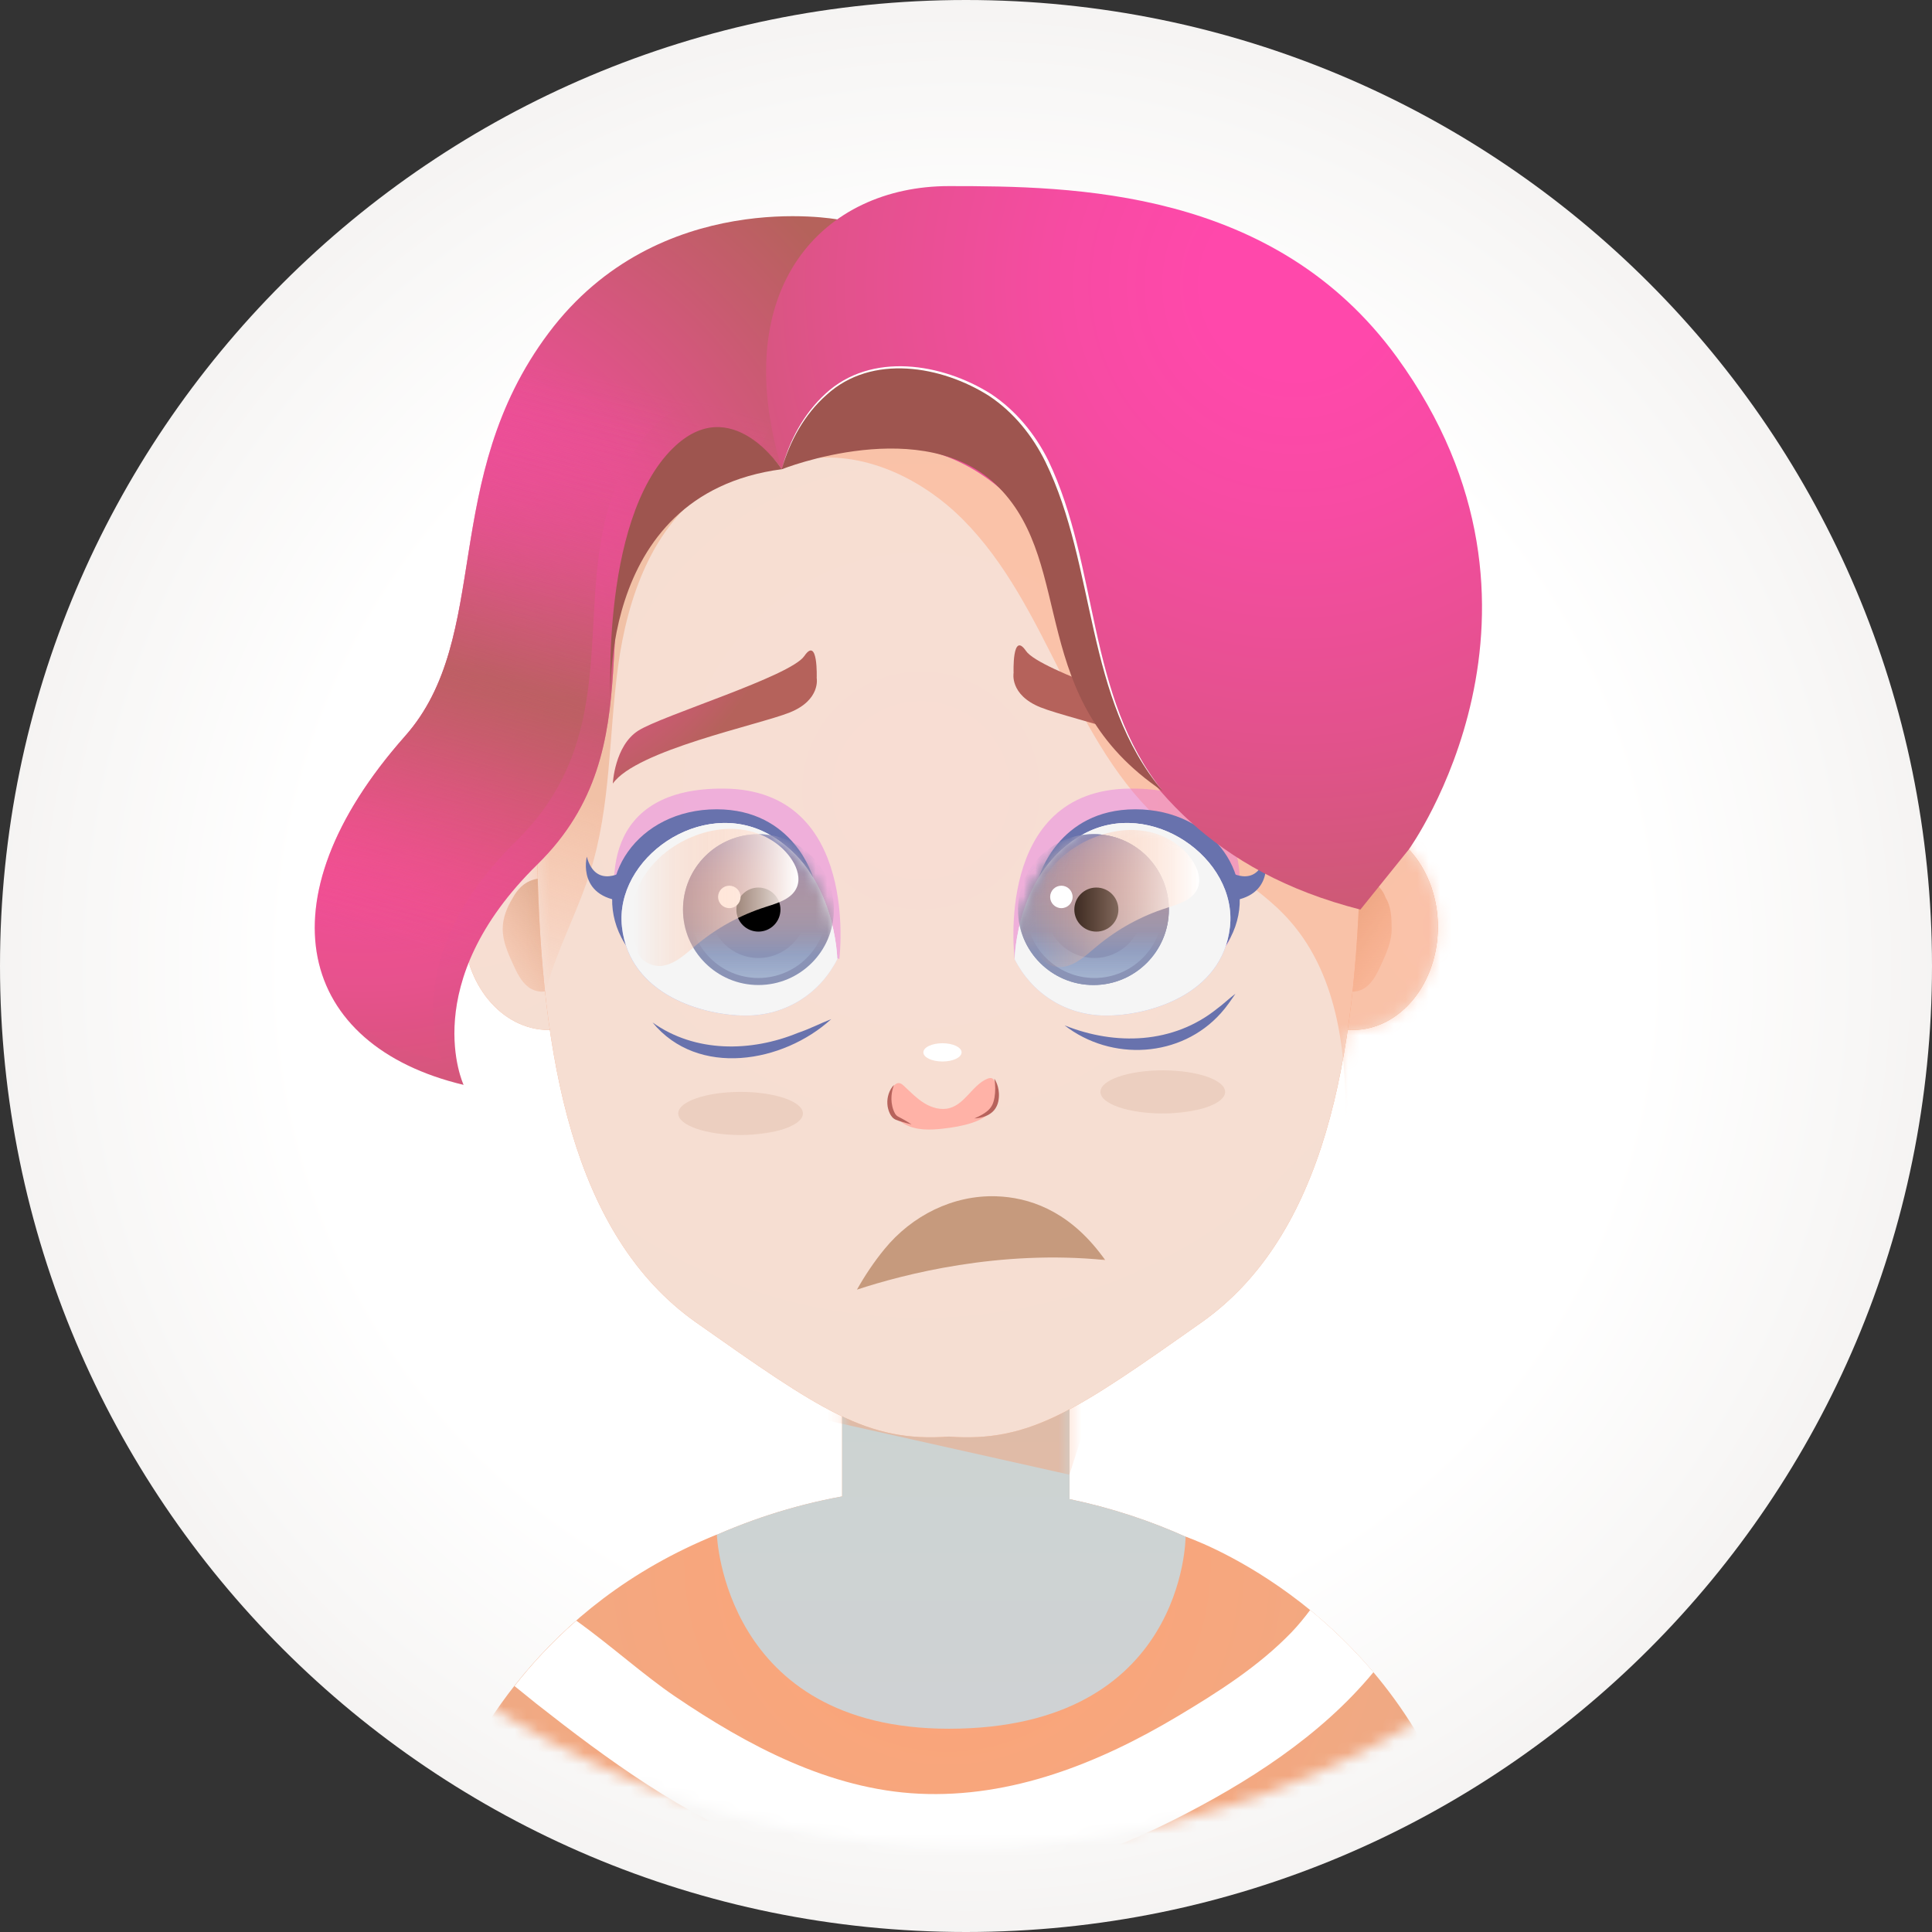 <svg xmlns="http://www.w3.org/2000/svg" width="167" height="167" viewBox="0 0 167 167" fill="none"><rect x="0" y="0" width="167" height="167" fill="#333333" stroke="none"/><path d="M83.5 167C129.616 167 167 129.616 167 83.5C167 37.384 129.616 0 83.5 0C37.384 0 0 37.384 0 83.5C0 129.616 37.384 167 83.5 167Z" fill="url(#paint0_radial_97_14560)"></path><mask id="mask0_97_14560" style="mask-type:luminance" maskUnits="userSpaceOnUse" x="7" y="7" width="153" height="153"><path d="M83.5 159.567C125.511 159.567 159.567 125.511 159.567 83.5C159.567 41.49 125.511 7.434 83.5 7.434C41.49 7.434 7.434 41.49 7.434 83.5C7.434 125.511 41.49 159.567 83.5 159.567Z" fill="white"></path></mask><g mask="url(#mask0_97_14560)"><path d="M51.15 141.829C51.181 141.87 51.207 141.906 51.238 141.948C51.563 142.376 51.919 142.784 52.26 143.202C52.296 143.238 52.337 143.274 52.384 143.321C52.569 143.501 52.745 143.692 52.931 143.873C53.88 144.807 54.877 145.695 55.909 146.537C56.983 147.414 58.093 148.24 59.223 149.035C59.352 149.128 59.884 149.484 60.142 149.665C60.426 149.845 61.18 150.325 61.355 150.434C63.513 151.766 65.732 153.005 67.983 154.171C69.774 155.1 71.591 155.983 73.424 156.835C74.683 157.082 75.953 157.284 77.228 157.449C79.19 157.403 81.146 157.217 83.087 156.891C83.273 156.861 84.104 156.685 83.985 156.716C84.124 156.685 84.269 156.654 84.408 156.618C85.126 156.448 85.833 156.262 86.54 156.055C87.965 155.642 89.369 155.167 90.752 154.636C91.547 154.326 92.337 154.001 93.117 153.655C93.313 153.567 94.66 152.922 94.727 152.901C95.966 152.256 97.179 151.57 98.366 150.837C101.035 149.19 103.539 147.321 105.929 145.293C106.042 145.194 106.084 145.164 106.094 145.158C106.151 145.107 106.228 145.034 106.331 144.931C106.564 144.709 106.801 144.492 107.028 144.27C107.565 143.754 108.097 143.223 108.613 142.686C108.855 142.433 109.083 142.175 109.32 141.917C109.578 141.127 109.97 140.368 110.492 139.676C110.864 139.191 111.24 138.711 111.622 138.236C106.151 134.096 99.621 131.076 92.446 129.58V102.99H72.794V129.347C64.184 130.932 56.446 134.7 50.293 139.976C50.582 140.59 50.871 141.204 51.15 141.829Z" fill="url(#paint1_linear_97_14560)"></path><g opacity="0.75"><path d="M51.15 141.829C51.181 141.87 51.207 141.906 51.238 141.948C51.563 142.376 51.919 142.784 52.26 143.202C52.296 143.238 52.337 143.274 52.384 143.321C52.569 143.501 52.745 143.692 52.931 143.873C53.88 144.807 54.877 145.695 55.909 146.537C56.983 147.414 58.093 148.24 59.223 149.035C59.352 149.128 59.884 149.484 60.142 149.665C60.426 149.845 61.18 150.325 61.355 150.434C63.513 151.766 65.732 153.005 67.983 154.171C69.774 155.1 71.591 155.983 73.424 156.835C74.683 157.082 75.953 157.284 77.228 157.449C79.19 157.403 81.146 157.217 83.087 156.891C83.273 156.861 84.104 156.685 83.985 156.716C84.124 156.685 84.269 156.654 84.408 156.618C85.126 156.448 85.833 156.262 86.54 156.055C87.965 155.642 89.369 155.167 90.752 154.636C91.547 154.326 92.337 154.001 93.117 153.655C93.313 153.567 94.66 152.922 94.727 152.901C95.966 152.256 97.179 151.57 98.366 150.837C101.035 149.19 103.539 147.321 105.929 145.293C106.042 145.194 106.084 145.164 106.094 145.158C106.151 145.107 106.228 145.034 106.331 144.931C106.564 144.709 106.801 144.492 107.028 144.27C107.565 143.754 108.097 143.223 108.613 142.686C108.855 142.433 109.083 142.175 109.32 141.917C109.578 141.127 109.97 140.368 110.492 139.676C110.864 139.191 111.24 138.711 111.622 138.236C106.151 134.096 99.621 131.076 92.446 129.58V102.99H72.794V129.347C64.184 130.932 56.446 134.7 50.293 139.976C50.582 140.59 50.871 141.204 51.15 141.829Z" fill="#BFE7F7"></path></g><mask id="mask1_97_14560" style="mask-type:luminance" maskUnits="userSpaceOnUse" x="50" y="102" width="62" height="56"><path d="M51.15 141.829C51.181 141.87 51.207 141.906 51.238 141.948C51.563 142.376 51.919 142.784 52.26 143.202C52.296 143.238 52.337 143.274 52.384 143.321C52.569 143.501 52.745 143.692 52.931 143.873C53.88 144.807 54.877 145.695 55.909 146.537C56.983 147.414 58.093 148.24 59.223 149.035C59.352 149.128 59.884 149.484 60.142 149.665C60.426 149.845 61.18 150.325 61.355 150.434C63.513 151.766 65.732 153.005 67.983 154.171C69.774 155.1 71.591 155.983 73.424 156.835C74.683 157.082 75.953 157.284 77.228 157.449C79.19 157.403 81.146 157.217 83.087 156.891C83.273 156.861 84.104 156.685 83.985 156.716C84.124 156.685 84.269 156.654 84.408 156.618C85.126 156.448 85.833 156.262 86.54 156.055C87.965 155.642 89.369 155.167 90.752 154.636C91.547 154.326 92.337 154.001 93.117 153.655C93.313 153.567 94.66 152.922 94.727 152.901C95.966 152.256 97.179 151.57 98.366 150.837C101.035 149.19 103.539 147.321 105.929 145.293C106.042 145.194 106.084 145.164 106.094 145.158C106.151 145.107 106.228 145.034 106.331 144.931C106.564 144.709 106.801 144.492 107.028 144.27C107.565 143.754 108.097 143.223 108.613 142.686C108.855 142.433 109.083 142.175 109.32 141.917C109.578 141.127 109.97 140.368 110.492 139.676C110.864 139.191 111.24 138.711 111.622 138.236C106.151 134.096 99.621 131.076 92.446 129.58V102.99H72.794V129.347C64.184 130.932 56.446 134.7 50.293 139.976C50.582 140.59 50.871 141.204 51.15 141.829Z" fill="white"></path></mask><g mask="url(#mask1_97_14560)"><path opacity="0.38" d="M60.859 120.402L92.44 127.469L97.385 112.061L60.859 120.402Z" fill="#FF9363"></path></g><path d="M125.689 156.466C118.86 138.296 102.481 132.829 102.481 132.829C102.481 132.829 102.481 149.43 82.019 149.43C62.517 149.43 61.965 132.648 61.965 132.648C46.701 138.807 40.47 150.896 38.333 156.455C38.333 156.455 36.336 171.621 82.009 171.621C127.47 171.621 125.689 156.476 125.689 156.466Z" fill="url(#paint2_radial_97_14560)"></path><g opacity="0.56"><path d="M47.501 167.372C48.813 167.697 50.201 166.974 51.053 165.926C51.905 164.879 52.323 163.557 52.725 162.267C54 158.199 55.27 154.126 56.545 150.059C56.375 153.496 56.205 156.939 56.034 160.377C55.926 162.597 55.817 164.837 56.236 167.021C56.654 169.204 57.655 171.347 59.405 172.72C54.878 172.425 49.948 171.501 47.042 168.022" fill="url(#paint3_linear_97_14560)"></path></g><g opacity="0.56"><path d="M115.722 167.372C114.411 167.697 113.022 166.974 112.17 165.926C111.319 164.879 110.901 163.557 110.498 162.267C109.223 158.199 107.953 154.126 106.678 150.059C106.848 153.496 107.019 156.939 107.189 160.377C107.298 162.597 107.406 164.837 106.988 167.021C106.57 169.204 105.568 171.347 103.818 172.72C108.345 172.425 113.275 171.501 116.181 168.022" fill="url(#paint4_linear_97_14560)"></path></g><path d="M113.249 139.168C112.748 139.834 112.222 140.484 111.643 141.088C108.815 144.025 105.274 146.276 101.789 148.356C95.027 152.393 87.444 155.428 79.443 155.046C71.71 154.68 64.592 150.875 58.32 146.617C55.703 144.841 52.849 142.275 49.819 140.087C47.718 141.93 45.952 143.85 44.471 145.739C45.162 146.281 45.797 146.823 46.344 147.252C49.462 149.704 52.627 152.104 55.956 154.262C62.636 158.592 70.022 161.886 78.013 162.629C86.154 163.388 94.237 160.946 101.443 157.317C107.787 154.122 114.157 150.075 118.72 144.542C116.929 142.435 115.061 140.649 113.249 139.168Z" fill="white"></path><path d="M116.929 89.03C120.995 89.03 124.29 85.041 124.29 80.121C124.29 75.2 120.995 71.211 116.929 71.211C112.864 71.211 109.568 75.2 109.568 80.121C109.568 85.041 112.864 89.03 116.929 89.03Z" fill="url(#paint5_radial_97_14560)"></path><g opacity="0.75"><path d="M116.929 89.03C120.995 89.03 124.29 85.041 124.29 80.121C124.29 75.2 120.995 71.211 116.929 71.211C112.864 71.211 109.568 75.2 109.568 80.121C109.568 85.041 112.864 89.03 116.929 89.03Z" fill="#F5F5F5"></path></g><path d="M47.428 89.03C51.494 89.03 54.789 85.041 54.789 80.121C54.789 75.2 51.494 71.211 47.428 71.211C43.363 71.211 40.067 75.2 40.067 80.121C40.067 85.041 43.363 89.03 47.428 89.03Z" fill="url(#paint6_radial_97_14560)"></path><g opacity="0.75"><path d="M47.428 89.03C51.494 89.03 54.789 85.041 54.789 80.121C54.789 75.2 51.494 71.211 47.428 71.211C43.363 71.211 40.067 75.2 40.067 80.121C40.067 85.041 43.363 89.03 47.428 89.03Z" fill="#F5F5F5"></path></g><path d="M44.32 77.615C45.213 75.989 46.406 75.876 47.464 75.897C48.522 75.922 48.465 76.666 48.755 77.688C49.209 79.272 48.047 80.883 48.084 82.535C48.104 83.5 48.481 84.62 47.82 85.322C47.283 85.895 46.292 85.797 45.668 85.317C45.043 84.842 44.692 84.094 44.362 83.381C43.907 82.395 43.448 81.363 43.453 80.279C43.458 79.334 43.825 78.421 44.32 77.615Z" fill="url(#paint7_linear_97_14560)"></path><path d="M119.768 77.588C119.433 76.581 118.4 75.859 117.342 75.879C116.284 75.905 115.282 76.674 114.993 77.691C114.539 79.276 115.7 80.886 115.664 82.538C115.644 83.504 115.267 84.624 115.928 85.326C116.464 85.899 117.455 85.801 118.08 85.321C118.705 84.846 119.056 84.097 119.386 83.385C119.84 82.399 120.3 81.367 120.295 80.282C120.284 79.338 120.269 78.393 119.768 77.588Z" fill="url(#paint8_linear_97_14560)"></path><path d="M112.292 43.552C104.193 21.371 82.012 23.746 82.012 23.746C82.012 23.746 59.831 21.371 51.732 43.552C51.732 43.552 46.1 58.166 46.451 74.71C46.802 91.259 49.445 106.75 60.182 114.318C70.919 121.885 74.971 124.703 82.012 124.177C89.053 124.703 93.105 121.89 103.842 114.318C114.579 106.75 117.222 91.254 117.573 74.71C117.924 58.166 112.292 43.552 112.292 43.552Z" fill="url(#paint9_radial_97_14560)"></path><g opacity="0.75"><path d="M112.292 43.552C104.193 21.371 82.012 23.746 82.012 23.746C82.012 23.746 59.831 21.371 51.732 43.552C51.732 43.552 46.1 58.166 46.451 74.71C46.802 91.259 49.445 106.75 60.182 114.318C70.919 121.885 74.971 124.703 82.012 124.177C89.053 124.703 93.105 121.89 103.842 114.318C114.579 106.75 117.222 91.254 117.573 74.71C117.924 58.166 112.292 43.552 112.292 43.552Z" fill="#F5F5F5"></path></g><mask id="mask2_97_14560" style="mask-type:luminance" maskUnits="userSpaceOnUse" x="46" y="23" width="79" height="102"><path d="M117.557 71.246C117.155 56.178 112.292 43.552 112.292 43.552C104.193 21.371 82.012 23.746 82.012 23.746C82.012 23.746 59.831 21.371 51.732 43.552C51.732 43.552 46.1 58.166 46.451 74.71C46.802 91.259 49.445 106.75 60.182 114.318C70.919 121.885 74.971 124.703 82.012 124.177C89.053 124.703 93.105 121.89 103.842 114.318C111.389 108.996 114.935 99.766 116.499 89.003C116.644 89.014 116.783 89.029 116.933 89.029C121 89.029 124.294 85.039 124.294 80.12C124.289 75.458 121.326 71.633 117.557 71.246Z" fill="white"></path></mask><g mask="url(#mask2_97_14560)"><g opacity="0.38"><path d="M68.813 39.867C73.981 38.628 79.457 41.127 83.21 44.884C86.963 48.642 89.337 53.52 91.733 58.264C94.128 63.008 96.693 67.824 100.699 71.308C104.147 74.308 108.53 76.202 111.534 79.645C115.777 84.502 116.464 91.476 116.293 97.924C119.137 94.047 123.788 91.641 126.127 87.44C127.206 85.504 127.717 83.3 127.99 81.101C129.245 71.056 125.373 60.375 117.568 53.928C115.266 52.029 112.68 50.506 110.104 48.988C103.048 44.843 95.991 40.693 88.94 36.548C86.818 35.304 84.645 34.034 82.234 33.575C76.494 32.485 71.028 36.099 66.305 39.537" fill="#FF9363"></path></g></g><mask id="mask3_97_14560" style="mask-type:luminance" maskUnits="userSpaceOnUse" x="46" y="23" width="79" height="102"><path d="M117.557 71.246C117.155 56.178 112.292 43.552 112.292 43.552C104.193 21.371 82.012 23.746 82.012 23.746C82.012 23.746 59.831 21.371 51.732 43.552C51.732 43.552 46.1 58.166 46.451 74.71C46.802 91.259 49.445 106.75 60.182 114.318C70.919 121.885 74.971 124.703 82.012 124.177C89.053 124.703 93.105 121.89 103.842 114.318C111.389 108.996 114.935 99.766 116.499 89.003C116.644 89.014 116.783 89.029 116.933 89.029C121 89.029 124.294 85.039 124.294 80.12C124.289 75.458 121.326 71.633 117.557 71.246Z" fill="white"></path></mask><g mask="url(#mask3_97_14560)"><path opacity="0.56" d="M61.416 42.129C56.404 45.407 54.23 51.668 53.425 57.599C52.62 63.536 52.816 69.663 51.014 75.372C49.404 80.482 46.193 85.345 46.632 90.682C45.197 86.785 44.299 82.692 43.974 78.552C43.87 77.246 43.829 75.919 44.123 74.639C44.531 72.874 45.558 71.325 46.415 69.73C48.816 65.249 49.915 60.211 51.624 55.426C53.327 50.641 55.851 45.851 60.146 43.136" fill="url(#paint10_linear_97_14560)"></path></g><path opacity="0.31" d="M87.701 82.897C87.701 82.897 85.853 68.252 97.685 68.165C108.096 68.087 107.993 76.295 106.357 81.049C104.72 85.803 92.337 81.049 87.701 82.897Z" fill="#E047EA"></path><path opacity="0.31" d="M72.551 82.897C72.551 82.897 74.399 68.252 62.568 68.165C52.156 68.087 52.26 76.295 53.896 81.049C55.532 85.803 67.921 81.049 72.551 82.897Z" fill="#E047EA"></path><path d="M72.376 18.966C72.376 18.966 56.947 16.096 47.433 28.769C37.92 41.442 42.612 55.049 35.014 63.628C22.341 77.932 25.856 90.387 40.072 93.774C40.072 93.774 35.958 85.014 46.453 74.716C56.947 64.418 50.087 51.884 56.384 41.447C61.974 32.181 67.58 40.564 67.58 40.564L77.755 20.845L72.376 18.966Z" fill="url(#paint11_radial_97_14560)"></path><path opacity="0.67" d="M72.376 18.966C72.376 18.966 56.947 16.096 47.433 28.769C37.92 41.442 42.612 55.049 35.014 63.628C22.341 77.932 25.856 90.387 40.072 93.774C40.072 93.774 35.958 85.014 46.453 74.716C56.947 64.418 50.087 51.884 56.384 41.447C61.974 32.181 67.58 40.564 67.58 40.564L77.755 20.845L72.376 18.966Z" fill="url(#paint12_linear_97_14560)"></path><path opacity="0.67" d="M72.376 18.966C72.376 18.966 56.947 16.096 47.433 28.769C37.914 41.442 42.612 55.049 35.013 63.628C26.615 73.1 25.335 81.767 29.552 87.517C31.694 89.438 34.616 90.893 38.239 91.755C38.239 91.755 34.125 82.996 44.62 72.697C55.114 62.399 48.254 49.866 54.551 39.428C60.142 30.163 65.748 38.546 65.748 38.546L75.318 19.994L72.376 18.966Z" fill="url(#paint13_linear_97_14560)"></path><path d="M76.964 94.457C77.088 94.044 77.367 93.533 77.785 93.636C77.924 93.672 78.033 93.77 78.141 93.869C78.704 94.395 79.246 94.958 79.901 95.36C80.557 95.763 81.367 95.99 82.111 95.773C83.432 95.391 84.062 93.807 85.322 93.254C85.481 93.187 85.678 93.141 85.812 93.244C85.864 93.285 85.9 93.347 85.936 93.409C86.406 94.297 86.235 95.474 85.538 96.197C85.11 96.635 84.532 96.894 83.954 97.079C83.159 97.332 82.338 97.466 81.507 97.559C80.397 97.683 79.22 97.719 78.234 97.193C77.248 96.666 76.582 95.407 77.067 94.4" fill="#FFB2A7"></path><path d="M70.275 75.84C70.275 75.84 68.633 69.955 61.944 69.955C55.078 69.955 51.119 76.031 53.715 81.048C57.205 87.779 67.751 85.539 67.751 85.539C67.751 85.539 62.759 75.256 70.275 75.84Z" fill="#6872AD"></path><path d="M54.01 75.242C54.01 75.242 51.517 76.961 50.722 74.055C50.722 74.055 49.772 77.813 54.418 77.931C59.063 78.05 54.01 75.242 54.01 75.242Z" fill="#6872AD"></path><path d="M72.375 82.897C72.375 82.897 72.241 75.299 66.434 72.103C60.627 68.903 53.101 74.184 53.761 80.125C54.422 86.067 60.89 87.785 64.457 87.785C68.019 87.785 70.92 85.803 72.375 82.897Z" fill="url(#paint14_radial_97_14560)"></path><path d="M72.375 82.897C72.375 82.897 72.241 75.299 66.434 72.103C60.627 68.903 53.101 74.184 53.761 80.125C54.422 86.067 60.89 87.785 64.457 87.785C68.019 87.785 70.92 85.803 72.375 82.897Z" fill="#F5F5F5"></path><mask id="mask4_97_14560" style="mask-type:luminance" maskUnits="userSpaceOnUse" x="53" y="71" width="20" height="17"><path d="M72.374 82.899C72.374 82.899 72.24 75.301 66.433 72.105C60.626 68.905 53.1 74.186 53.76 80.127C54.421 86.069 60.889 87.787 64.456 87.787C68.018 87.787 70.919 85.805 72.374 82.899Z" fill="white"></path></mask><g mask="url(#mask4_97_14560)"><path d="M72.076 78.625C72.076 82.228 69.155 85.145 65.557 85.145C61.959 85.145 59.037 82.223 59.037 78.625C59.037 75.022 61.959 72.106 65.557 72.106C69.155 72.106 72.076 75.022 72.076 78.625Z" fill="#8A93B6"></path></g><mask id="mask5_97_14560" style="mask-type:luminance" maskUnits="userSpaceOnUse" x="53" y="71" width="20" height="17"><path d="M72.374 82.899C72.374 82.899 72.24 75.301 66.433 72.105C60.626 68.905 53.1 74.186 53.76 80.127C54.421 86.069 60.889 87.787 64.456 87.787C68.018 87.787 70.919 85.805 72.374 82.899Z" fill="white"></path></mask><g mask="url(#mask5_97_14560)"><path d="M72.076 78.625C72.076 82.228 69.155 85.145 65.557 85.145C61.959 85.145 59.037 82.223 59.037 78.625C59.037 75.022 61.959 72.106 65.557 72.106C69.155 72.106 72.076 75.022 72.076 78.625Z" fill="url(#paint15_linear_97_14560)"></path></g><mask id="mask6_97_14560" style="mask-type:luminance" maskUnits="userSpaceOnUse" x="53" y="71" width="20" height="17"><path d="M72.374 82.899C72.374 82.899 72.24 75.301 66.433 72.105C60.626 68.905 53.1 74.186 53.76 80.127C54.421 86.069 60.889 87.787 64.456 87.787C68.018 87.787 70.919 85.805 72.374 82.899Z" fill="white"></path></mask><g mask="url(#mask6_97_14560)"><path d="M65.556 72.715C62.294 72.715 59.645 75.363 59.645 78.625C59.645 81.888 62.294 84.536 65.556 84.536C68.818 84.536 71.466 81.888 71.466 78.625C71.466 75.363 68.823 72.715 65.556 72.715ZM65.556 82.806C63.249 82.806 61.375 80.938 61.375 78.625C61.375 76.318 63.243 74.444 65.556 74.444C67.863 74.444 69.737 76.313 69.737 78.625C69.737 80.933 67.863 82.806 65.556 82.806Z" fill="url(#paint16_linear_97_14560)"></path></g><path d="M87.614 58.162C87.614 58.162 87.247 60.056 89.936 61.14C92.626 62.224 103.203 64.397 105.236 67.288C105.236 67.288 105.087 64.036 103.053 62.725C101.019 61.408 89.88 58.022 88.682 56.262C87.479 54.507 87.614 58.162 87.614 58.162Z" fill="url(#paint17_radial_97_14560)"></path><path d="M89.803 75.84C89.803 75.84 91.444 69.955 98.134 69.955C105 69.955 108.959 76.031 106.362 81.048C102.873 87.779 92.327 85.539 92.327 85.539C92.327 85.539 97.319 75.256 89.803 75.84Z" fill="#6872AD"></path><path d="M106.068 75.242C106.068 75.242 108.561 76.961 109.356 74.055C109.356 74.055 110.306 77.813 105.66 77.931C101.015 78.05 106.068 75.242 106.068 75.242Z" fill="#6872AD"></path><path d="M87.702 82.897C87.702 82.897 87.836 75.299 93.644 72.103C99.451 68.903 106.977 74.184 106.316 80.125C105.655 86.067 99.188 87.785 95.621 87.785C92.059 87.785 89.153 85.803 87.702 82.897Z" fill="url(#paint18_radial_97_14560)"></path><path d="M87.702 82.897C87.702 82.897 87.836 75.299 93.644 72.103C99.451 68.903 106.977 74.184 106.316 80.125C105.655 86.067 99.188 87.785 95.621 87.785C92.059 87.785 89.153 85.803 87.702 82.897Z" fill="#F5F5F5"></path><mask id="mask7_97_14560" style="mask-type:luminance" maskUnits="userSpaceOnUse" x="87" y="71" width="20" height="17"><path d="M87.701 82.899C87.701 82.899 87.835 75.301 93.643 72.105C99.45 68.905 106.976 74.186 106.315 80.127C105.655 86.069 99.187 87.787 95.62 87.787C92.058 87.787 89.152 85.805 87.701 82.899Z" fill="white"></path></mask><g mask="url(#mask7_97_14560)"><path d="M87.996 78.625C87.996 82.228 90.918 85.145 94.516 85.145C98.119 85.145 101.035 82.223 101.035 78.625C101.035 75.022 98.119 72.106 94.516 72.106C90.918 72.106 87.996 75.022 87.996 78.625Z" fill="#8A93B6"></path></g><mask id="mask8_97_14560" style="mask-type:luminance" maskUnits="userSpaceOnUse" x="87" y="71" width="20" height="17"><path d="M87.701 82.899C87.701 82.899 87.835 75.301 93.643 72.105C99.45 68.905 106.976 74.186 106.315 80.127C105.655 86.069 99.187 87.787 95.62 87.787C92.058 87.787 89.152 85.805 87.701 82.899Z" fill="white"></path></mask><g mask="url(#mask8_97_14560)"><path d="M87.996 78.625C87.996 82.228 90.918 85.145 94.516 85.145C98.119 85.145 101.035 82.223 101.035 78.625C101.035 75.022 98.119 72.106 94.516 72.106C90.918 72.106 87.996 75.022 87.996 78.625Z" fill="#8A93B6"></path></g><mask id="mask9_97_14560" style="mask-type:luminance" maskUnits="userSpaceOnUse" x="87" y="71" width="20" height="17"><path d="M87.701 82.899C87.701 82.899 87.835 75.301 93.643 72.105C99.45 68.905 106.976 74.186 106.315 80.127C105.655 86.069 99.187 87.787 95.62 87.787C92.058 87.787 89.152 85.805 87.701 82.899Z" fill="white"></path></mask><g mask="url(#mask9_97_14560)"><path d="M87.996 78.625C87.996 82.228 90.918 85.145 94.516 85.145C98.119 85.145 101.035 82.223 101.035 78.625C101.035 75.022 98.119 72.106 94.516 72.106C90.918 72.106 87.996 75.022 87.996 78.625Z" fill="url(#paint19_linear_97_14560)"></path></g><mask id="mask10_97_14560" style="mask-type:luminance" maskUnits="userSpaceOnUse" x="87" y="71" width="20" height="17"><path d="M87.701 82.899C87.701 82.899 87.835 75.301 93.643 72.105C99.45 68.905 106.976 74.186 106.315 80.127C105.655 86.069 99.187 87.787 95.62 87.787C92.058 87.787 89.152 85.805 87.701 82.899Z" fill="white"></path></mask><g mask="url(#mask10_97_14560)"><path d="M94.598 72.715C91.336 72.715 88.688 75.363 88.688 78.625C88.688 81.888 91.336 84.536 94.598 84.536C97.86 84.536 100.508 81.888 100.508 78.625C100.508 75.363 97.86 72.715 94.598 72.715ZM94.598 82.806C92.291 82.806 90.417 80.938 90.417 78.625C90.417 76.318 92.285 74.444 94.598 74.444C96.905 74.444 98.779 76.313 98.779 78.625C98.774 80.933 96.905 82.806 94.598 82.806Z" fill="url(#paint20_linear_97_14560)"></path></g><mask id="mask11_97_14560" style="mask-type:luminance" maskUnits="userSpaceOnUse" x="87" y="71" width="20" height="17"><path d="M87.701 82.899C87.701 82.899 87.835 75.301 93.643 72.105C99.45 68.905 106.976 74.186 106.315 80.127C105.655 86.069 99.187 87.787 95.62 87.787C92.058 87.787 89.152 85.805 87.701 82.899Z" fill="white"></path></mask><g mask="url(#mask11_97_14560)"><path d="M96.673 78.624C96.673 79.677 95.821 80.528 94.768 80.528C93.715 80.528 92.863 79.677 92.863 78.624C92.863 77.57 93.715 76.719 94.768 76.719C95.821 76.719 96.673 77.57 96.673 78.624Z" fill="black"></path></g><mask id="mask12_97_14560" style="mask-type:luminance" maskUnits="userSpaceOnUse" x="87" y="71" width="20" height="17"><path d="M87.701 82.899C87.701 82.899 87.835 75.301 93.643 72.105C99.45 68.905 106.976 74.186 106.315 80.127C105.655 86.069 99.187 87.787 95.62 87.787C92.058 87.787 89.152 85.805 87.701 82.899Z" fill="white"></path></mask><g mask="url(#mask12_97_14560)"><path d="M90.215 82.976C89.017 81.211 88.919 78.816 89.766 76.859C90.612 74.898 92.311 73.375 94.262 72.518C95.774 71.852 97.478 71.558 99.099 71.857C100.725 72.157 102.258 73.086 103.135 74.485C103.559 75.161 103.827 76.013 103.533 76.756C103.125 77.783 101.896 78.145 100.848 78.48C98.634 79.182 96.564 80.323 94.783 81.815C93.926 82.532 93.069 83.368 91.965 83.565C90.86 83.761 89.508 82.899 89.725 81.799" fill="url(#paint21_linear_97_14560)"></path></g><path d="M77.275 93.775C77.275 93.775 77.229 93.899 77.167 94.111C77.11 94.328 77.048 94.637 77.054 95.019C77.064 95.391 77.141 95.856 77.374 96.269C77.43 96.362 77.498 96.434 77.606 96.501C77.714 96.568 77.854 96.63 77.983 96.702C78.246 96.847 78.52 97.007 78.798 97.193C78.798 97.193 78.664 97.162 78.427 97.1C78.308 97.069 78.169 97.027 78.003 96.981C77.838 96.929 77.663 96.888 77.446 96.795C77.338 96.749 77.214 96.671 77.121 96.563C77.028 96.46 76.961 96.341 76.904 96.222C76.796 95.985 76.718 95.711 76.703 95.422C76.666 94.844 76.857 94.214 77.275 93.775Z" fill="#B7635C"></path><path d="M85.948 93.244C85.948 93.244 86.025 93.342 86.118 93.549C86.211 93.755 86.325 94.08 86.345 94.504C86.356 94.715 86.345 94.953 86.294 95.201C86.242 95.448 86.128 95.732 85.927 95.97C85.519 96.445 84.869 96.641 84.224 96.677C84.224 96.677 84.347 96.62 84.57 96.517C84.781 96.408 85.091 96.259 85.385 96.001C85.53 95.872 85.659 95.717 85.757 95.531C85.855 95.345 85.917 95.113 85.963 94.865C86.046 94.37 86.056 93.812 85.948 93.244Z" fill="#B7635C"></path><path d="M67.576 40.559C67.576 40.559 77.75 34.938 86.35 42.144C93.354 48.013 91.904 72.093 117.59 78.623L121.781 73.42C121.781 73.42 136.674 52.793 120.744 30.875C110.136 16.287 92.756 16.086 82.014 16.086C71.272 16.091 62.821 24.717 67.576 40.559Z" fill="url(#paint22_radial_97_14560)"></path><path d="M86.349 42.143C93.019 48.931 88.698 60.462 100.503 68.381C91.171 57.293 96.523 37.079 82.008 32.464C70.259 28.727 67.575 40.563 67.575 40.563C67.575 40.563 79.943 35.628 86.349 42.143Z" fill="#9E554F"></path><path d="M100.509 68.382C93.741 60.375 94.799 48.998 90.365 39.924C89.25 37.663 87.629 35.65 85.523 34.24C81.399 31.608 75.344 30.56 71.442 34.137C69.547 35.81 68.262 38.122 67.575 40.559C68.215 38.112 69.459 35.768 71.349 34.034C75.287 30.379 81.435 31.391 85.647 34.044C87.795 35.464 89.467 37.508 90.608 39.795C95.001 48.936 93.912 60.236 100.509 68.382Z" fill="white"></path><path d="M67.575 40.559C67.575 40.559 63.234 33.761 58.165 38.742C51.676 45.112 52.822 61.538 52.822 61.538C52.822 61.538 51.098 42.733 67.575 40.559Z" fill="#9E554F"></path><path d="M67.462 78.624C67.462 79.677 66.61 80.528 65.557 80.528C64.504 80.528 63.652 79.677 63.652 78.624C63.652 77.57 64.504 76.719 65.557 76.719C66.61 76.719 67.462 77.57 67.462 78.624Z" fill="black"></path><path d="M64.013 77.529C64.013 78.066 63.58 78.499 63.043 78.499C62.506 78.499 62.072 78.066 62.072 77.529C62.072 76.992 62.506 76.559 63.043 76.559C63.58 76.564 64.013 76.997 64.013 77.529Z" fill="white"></path><path d="M91.744 78.499C92.28 78.499 92.714 78.065 92.714 77.529C92.714 76.993 92.28 76.559 91.744 76.559C91.208 76.559 90.773 76.993 90.773 77.529C90.773 78.065 91.208 78.499 91.744 78.499Z" fill="white"></path><path d="M55.574 82.882C54.377 81.117 54.279 78.722 55.125 76.766C55.972 74.804 57.67 73.281 59.621 72.424C61.134 71.758 62.837 71.464 64.458 71.764C66.084 72.063 67.617 72.992 68.495 74.391C68.918 75.067 69.186 75.919 68.892 76.662C68.484 77.689 67.256 78.051 66.208 78.386C63.993 79.088 61.923 80.229 60.143 81.721C59.286 82.439 58.429 83.275 57.324 83.471C56.219 83.667 54.867 82.805 55.084 81.706" fill="url(#paint23_linear_97_14560)"></path><path d="M81.466 91.755C82.379 91.755 83.118 91.402 83.118 90.966C83.118 90.529 82.379 90.176 81.466 90.176C80.554 90.176 79.814 90.529 79.814 90.966C79.814 91.402 80.554 91.755 81.466 91.755Z" fill="white"></path><path d="M95.538 108.919C95.362 108.687 95.192 108.45 95.006 108.217C92.188 104.614 88.925 103.499 86.122 103.406C82.38 103.283 78.828 105.069 76.454 107.97C75.545 109.079 74.756 110.262 74.074 111.475C78.116 110.143 86.391 108.001 95.538 108.919Z" fill="url(#paint24_linear_97_14560)"></path><path d="M70.595 58.605C70.595 58.605 70.961 60.499 68.272 61.583C65.582 62.667 55.005 64.841 52.972 67.731C52.972 67.731 53.121 64.479 55.155 63.168C57.189 61.852 68.329 58.466 69.526 56.705C70.724 54.945 70.595 58.605 70.595 58.605Z" fill="url(#paint25_radial_97_14560)"></path><path opacity="0.21" d="M64.013 98.11C66.989 98.11 69.402 97.275 69.402 96.246C69.402 95.217 66.989 94.383 64.013 94.383C61.037 94.383 58.624 95.217 58.624 96.246C58.624 97.275 61.037 98.11 64.013 98.11Z" fill="url(#paint26_linear_97_14560)"></path><path opacity="0.21" d="M100.509 96.246C103.486 96.246 105.898 95.412 105.898 94.383C105.898 93.354 103.486 92.519 100.509 92.519C97.533 92.519 95.12 93.354 95.12 94.383C95.12 95.412 97.533 96.246 100.509 96.246Z" fill="url(#paint27_linear_97_14560)"></path><path d="M92.022 88.632C96.426 90.398 101.422 90.233 105.201 87.192C105.748 86.795 106.228 86.315 106.791 85.897C106.404 86.459 106.011 87.048 105.542 87.564C102.088 91.446 96.069 91.771 92.022 88.632Z" fill="#6872AD"></path><path d="M56.404 88.379C60.09 91.017 64.927 90.939 68.969 89.282C69.934 88.962 70.904 88.462 71.854 88.09C67.699 91.879 60.327 93.164 56.404 88.379Z" fill="#6872AD"></path></g><defs><radialGradient id="paint0_radial_97_14560" cx="0" cy="0" r="1" gradientUnits="userSpaceOnUse" gradientTransform="translate(83.5 83.502) scale(83.502)"><stop offset="0.697" stop-color="white"></stop><stop offset="0.92" stop-color="#F8F7F6"></stop><stop offset="1" stop-color="#F5F3F2"></stop></radialGradient><linearGradient id="paint1_linear_97_14560" x1="80.955" y1="147.414" x2="80.955" y2="111.418" gradientUnits="userSpaceOnUse"><stop stop-color="#FF956A"></stop><stop offset="1" stop-color="#F09761"></stop></linearGradient><radialGradient id="paint2_radial_97_14560" cx="0" cy="0" r="1" gradientUnits="userSpaceOnUse" gradientTransform="translate(81.906 134.886) scale(44.785 44.785)"><stop offset="0.019" stop-color="#FFA376"></stop><stop offset="1" stop-color="#EEAA85"></stop></radialGradient><linearGradient id="paint3_linear_97_14560" x1="53.224" y1="178.742" x2="53.224" y2="156.347" gradientUnits="userSpaceOnUse"><stop offset="0.019" stop-color="#FFA376" stop-opacity="0"></stop><stop offset="1" stop-color="#EEAA85"></stop></linearGradient><linearGradient id="paint4_linear_97_14560" x1="110.001" y1="178.742" x2="110.001" y2="156.347" gradientUnits="userSpaceOnUse"><stop offset="0.019" stop-color="#FFA376" stop-opacity="0"></stop><stop offset="1" stop-color="#EEAA85"></stop></linearGradient><radialGradient id="paint5_radial_97_14560" cx="0" cy="0" r="1" gradientUnits="userSpaceOnUse" gradientTransform="translate(125.186 80.121) scale(18.505)"><stop stop-color="#FF956A"></stop><stop offset="0.479" stop-color="#F79769"></stop><stop offset="1" stop-color="#E89B68"></stop></radialGradient><radialGradient id="paint6_radial_97_14560" cx="0" cy="0" r="1" gradientUnits="userSpaceOnUse" gradientTransform="translate(40.995 76.297) scale(22.218 22.218)"><stop stop-color="#FF956A"></stop><stop offset="0.479" stop-color="#F79769"></stop><stop offset="1" stop-color="#E89B68"></stop></radialGradient><linearGradient id="paint7_linear_97_14560" x1="39.74" y1="85.783" x2="52.072" y2="76.948" gradientUnits="userSpaceOnUse"><stop offset="0.019" stop-color="#FFA376" stop-opacity="0"></stop><stop offset="0.448" stop-color="#E99F79" stop-opacity="0.437"></stop><stop offset="1" stop-color="#C69A7D"></stop></linearGradient><linearGradient id="paint8_linear_97_14560" x1="123.917" y1="85.538" x2="112.122" y2="77.088" gradientUnits="userSpaceOnUse"><stop offset="0.019" stop-color="#FFA376" stop-opacity="0"></stop><stop offset="0.448" stop-color="#E99F79" stop-opacity="0.437"></stop><stop offset="1" stop-color="#C69A7D"></stop></linearGradient><radialGradient id="paint9_radial_97_14560" cx="0" cy="0" r="1" gradientUnits="userSpaceOnUse" gradientTransform="translate(79.634 68.355) scale(85.306 85.306)"><stop stop-color="#FF956A"></stop><stop offset="0.479" stop-color="#F79769"></stop><stop offset="1" stop-color="#E89B68"></stop></radialGradient><linearGradient id="paint10_linear_97_14560" x1="44.715" y1="85.918" x2="49.732" y2="68.754" gradientUnits="userSpaceOnUse"><stop offset="0.019" stop-color="#FFA376" stop-opacity="0"></stop><stop offset="1" stop-color="#EEAA85"></stop></linearGradient><radialGradient id="paint11_radial_97_14560" cx="0" cy="0" r="1" gradientUnits="userSpaceOnUse" gradientTransform="translate(31.23 56.064) scale(52.898 52.898)"><stop offset="0.109" stop-color="#FF48AB"></stop><stop offset="0.283" stop-color="#F74BA3"></stop><stop offset="0.558" stop-color="#E2528C"></stop><stop offset="0.898" stop-color="#C05E67"></stop><stop offset="1" stop-color="#B5625B"></stop></radialGradient><linearGradient id="paint12_linear_97_14560" x1="56.461" y1="34.972" x2="42.73" y2="84.879" gradientUnits="userSpaceOnUse"><stop stop-color="#FF48AB" stop-opacity="0"></stop><stop offset="0.178" stop-color="#E2528C" stop-opacity="0.33"></stop><stop offset="0.414" stop-color="#C25E69" stop-opacity="0.766"></stop><stop offset="0.54" stop-color="#B5625B"></stop><stop offset="0.636" stop-color="#BD6060" stop-opacity="0.812"></stop><stop offset="0.788" stop-color="#D45A6E" stop-opacity="0.514"></stop><stop offset="0.976" stop-color="#FA5185" stop-opacity="0.143"></stop><stop offset="1" stop-color="#FF5088" stop-opacity="0.097"></stop></linearGradient><linearGradient id="paint13_linear_97_14560" x1="55.607" y1="33.225" x2="41.876" y2="83.133" gradientUnits="userSpaceOnUse"><stop stop-color="#FF48AB" stop-opacity="0"></stop><stop offset="0.178" stop-color="#E2528C" stop-opacity="0.33"></stop><stop offset="0.414" stop-color="#C25E69" stop-opacity="0.766"></stop><stop offset="0.54" stop-color="#B5625B"></stop><stop offset="0.636" stop-color="#BD6060" stop-opacity="0.812"></stop><stop offset="0.788" stop-color="#D45A6E" stop-opacity="0.514"></stop><stop offset="0.976" stop-color="#FA5185" stop-opacity="0.143"></stop><stop offset="1" stop-color="#FF5088" stop-opacity="0.097"></stop></linearGradient><radialGradient id="paint14_radial_97_14560" cx="0" cy="0" r="1" gradientUnits="userSpaceOnUse" gradientTransform="translate(66.432 73.128) scale(18.074 18.074)"><stop offset="0.487" stop-color="white"></stop><stop offset="0.591" stop-color="#E9EBF8"></stop><stop offset="0.807" stop-color="#AFB7E8"></stop><stop offset="1" stop-color="#7784D7"></stop></radialGradient><linearGradient id="paint15_linear_97_14560" x1="65.558" y1="82.647" x2="65.558" y2="73.115" gradientUnits="userSpaceOnUse"><stop offset="0.019" stop-color="#FFA376" stop-opacity="0"></stop><stop offset="0.253" stop-color="#E99E83" stop-opacity="0.239"></stop><stop offset="0.74" stop-color="#AF91A3" stop-opacity="0.735"></stop><stop offset="1" stop-color="#8E89B6"></stop></linearGradient><linearGradient id="paint16_linear_97_14560" x1="65.558" y1="80.271" x2="65.558" y2="91.101" gradientUnits="userSpaceOnUse"><stop offset="0.019" stop-color="#B6DDF8" stop-opacity="0"></stop><stop offset="0.364" stop-color="#CCE7FA" stop-opacity="0.351"></stop><stop offset="1" stop-color="white"></stop></linearGradient><radialGradient id="paint17_radial_97_14560" cx="0" cy="0" r="1" gradientUnits="userSpaceOnUse" gradientTransform="translate(113.481 47.12) rotate(180) scale(23.363 23.363)"><stop offset="0.109" stop-color="#FF48AB"></stop><stop offset="0.283" stop-color="#F74BA3"></stop><stop offset="0.558" stop-color="#E2528C"></stop><stop offset="0.898" stop-color="#C05E67"></stop><stop offset="1" stop-color="#B5625B"></stop></radialGradient><radialGradient id="paint18_radial_97_14560" cx="0" cy="0" r="1" gradientUnits="userSpaceOnUse" gradientTransform="translate(94.555 73.524) scale(17.671 17.671)"><stop offset="0.487" stop-color="white"></stop><stop offset="0.591" stop-color="#E9EBF8"></stop><stop offset="0.807" stop-color="#AFB7E8"></stop><stop offset="1" stop-color="#7784D7"></stop></radialGradient><linearGradient id="paint19_linear_97_14560" x1="94.517" y1="82.472" x2="94.517" y2="71.903" gradientUnits="userSpaceOnUse"><stop offset="0.019" stop-color="#FFA376" stop-opacity="0"></stop><stop offset="0.253" stop-color="#E99E83" stop-opacity="0.239"></stop><stop offset="0.74" stop-color="#AF91A3" stop-opacity="0.735"></stop><stop offset="1" stop-color="#8E89B6"></stop></linearGradient><linearGradient id="paint20_linear_97_14560" x1="94.596" y1="80.271" x2="94.596" y2="91.101" gradientUnits="userSpaceOnUse"><stop offset="0.019" stop-color="#B6DDF8" stop-opacity="0"></stop><stop offset="0.364" stop-color="#CCE7FA" stop-opacity="0.351"></stop><stop offset="1" stop-color="white"></stop></linearGradient><linearGradient id="paint21_linear_97_14560" x1="89.207" y1="77.664" x2="103.654" y2="77.664" gradientUnits="userSpaceOnUse"><stop offset="0.019" stop-color="#FFA376" stop-opacity="0"></stop><stop offset="0.217" stop-color="#FFB28C" stop-opacity="0.202"></stop><stop offset="0.627" stop-color="#FFD9C6" stop-opacity="0.62"></stop><stop offset="1" stop-color="white"></stop></linearGradient><radialGradient id="paint22_radial_97_14560" cx="0" cy="0" r="1" gradientUnits="userSpaceOnUse" gradientTransform="translate(111.918 24.745) scale(70.218 70.218)"><stop offset="0.109" stop-color="#FF48AB"></stop><stop offset="0.283" stop-color="#F74BA3"></stop><stop offset="0.558" stop-color="#E2528C"></stop><stop offset="0.898" stop-color="#C05E67"></stop><stop offset="1" stop-color="#B5625B"></stop></radialGradient><linearGradient id="paint23_linear_97_14560" x1="54.569" y1="77.57" x2="69.016" y2="77.57" gradientUnits="userSpaceOnUse"><stop offset="0.019" stop-color="#FFA376" stop-opacity="0"></stop><stop offset="0.217" stop-color="#FFB28C" stop-opacity="0.202"></stop><stop offset="0.627" stop-color="#FFD9C6" stop-opacity="0.62"></stop><stop offset="1" stop-color="white"></stop></linearGradient><linearGradient id="paint24_linear_97_14560" x1="84.929" y1="111.036" x2="84.824" y2="110.301" gradientUnits="userSpaceOnUse"><stop offset="0.019" stop-color="#FFA376" stop-opacity="0"></stop><stop offset="0.448" stop-color="#E99F79" stop-opacity="0.437"></stop><stop offset="1" stop-color="#C69A7D"></stop></linearGradient><radialGradient id="paint25_radial_97_14560" cx="0" cy="0" r="1" gradientUnits="userSpaceOnUse" gradientTransform="translate(44.726 47.563) scale(23.363 23.363)"><stop offset="0.109" stop-color="#FF48AB"></stop><stop offset="0.283" stop-color="#F74BA3"></stop><stop offset="0.558" stop-color="#E2528C"></stop><stop offset="0.898" stop-color="#C05E67"></stop><stop offset="1" stop-color="#B5625B"></stop></radialGradient><linearGradient id="paint26_linear_97_14560" x1="64.345" y1="98.56" x2="64.285" y2="98.139" gradientUnits="userSpaceOnUse"><stop offset="0.019" stop-color="#FFA376" stop-opacity="0"></stop><stop offset="0.448" stop-color="#E99F79" stop-opacity="0.437"></stop><stop offset="1" stop-color="#C69A7D"></stop></linearGradient><linearGradient id="paint27_linear_97_14560" x1="100.837" y1="96.699" x2="100.777" y2="96.277" gradientUnits="userSpaceOnUse"><stop offset="0.019" stop-color="#FFA376" stop-opacity="0"></stop><stop offset="0.448" stop-color="#E99F79" stop-opacity="0.437"></stop><stop offset="1" stop-color="#C69A7D"></stop></linearGradient></defs></svg>